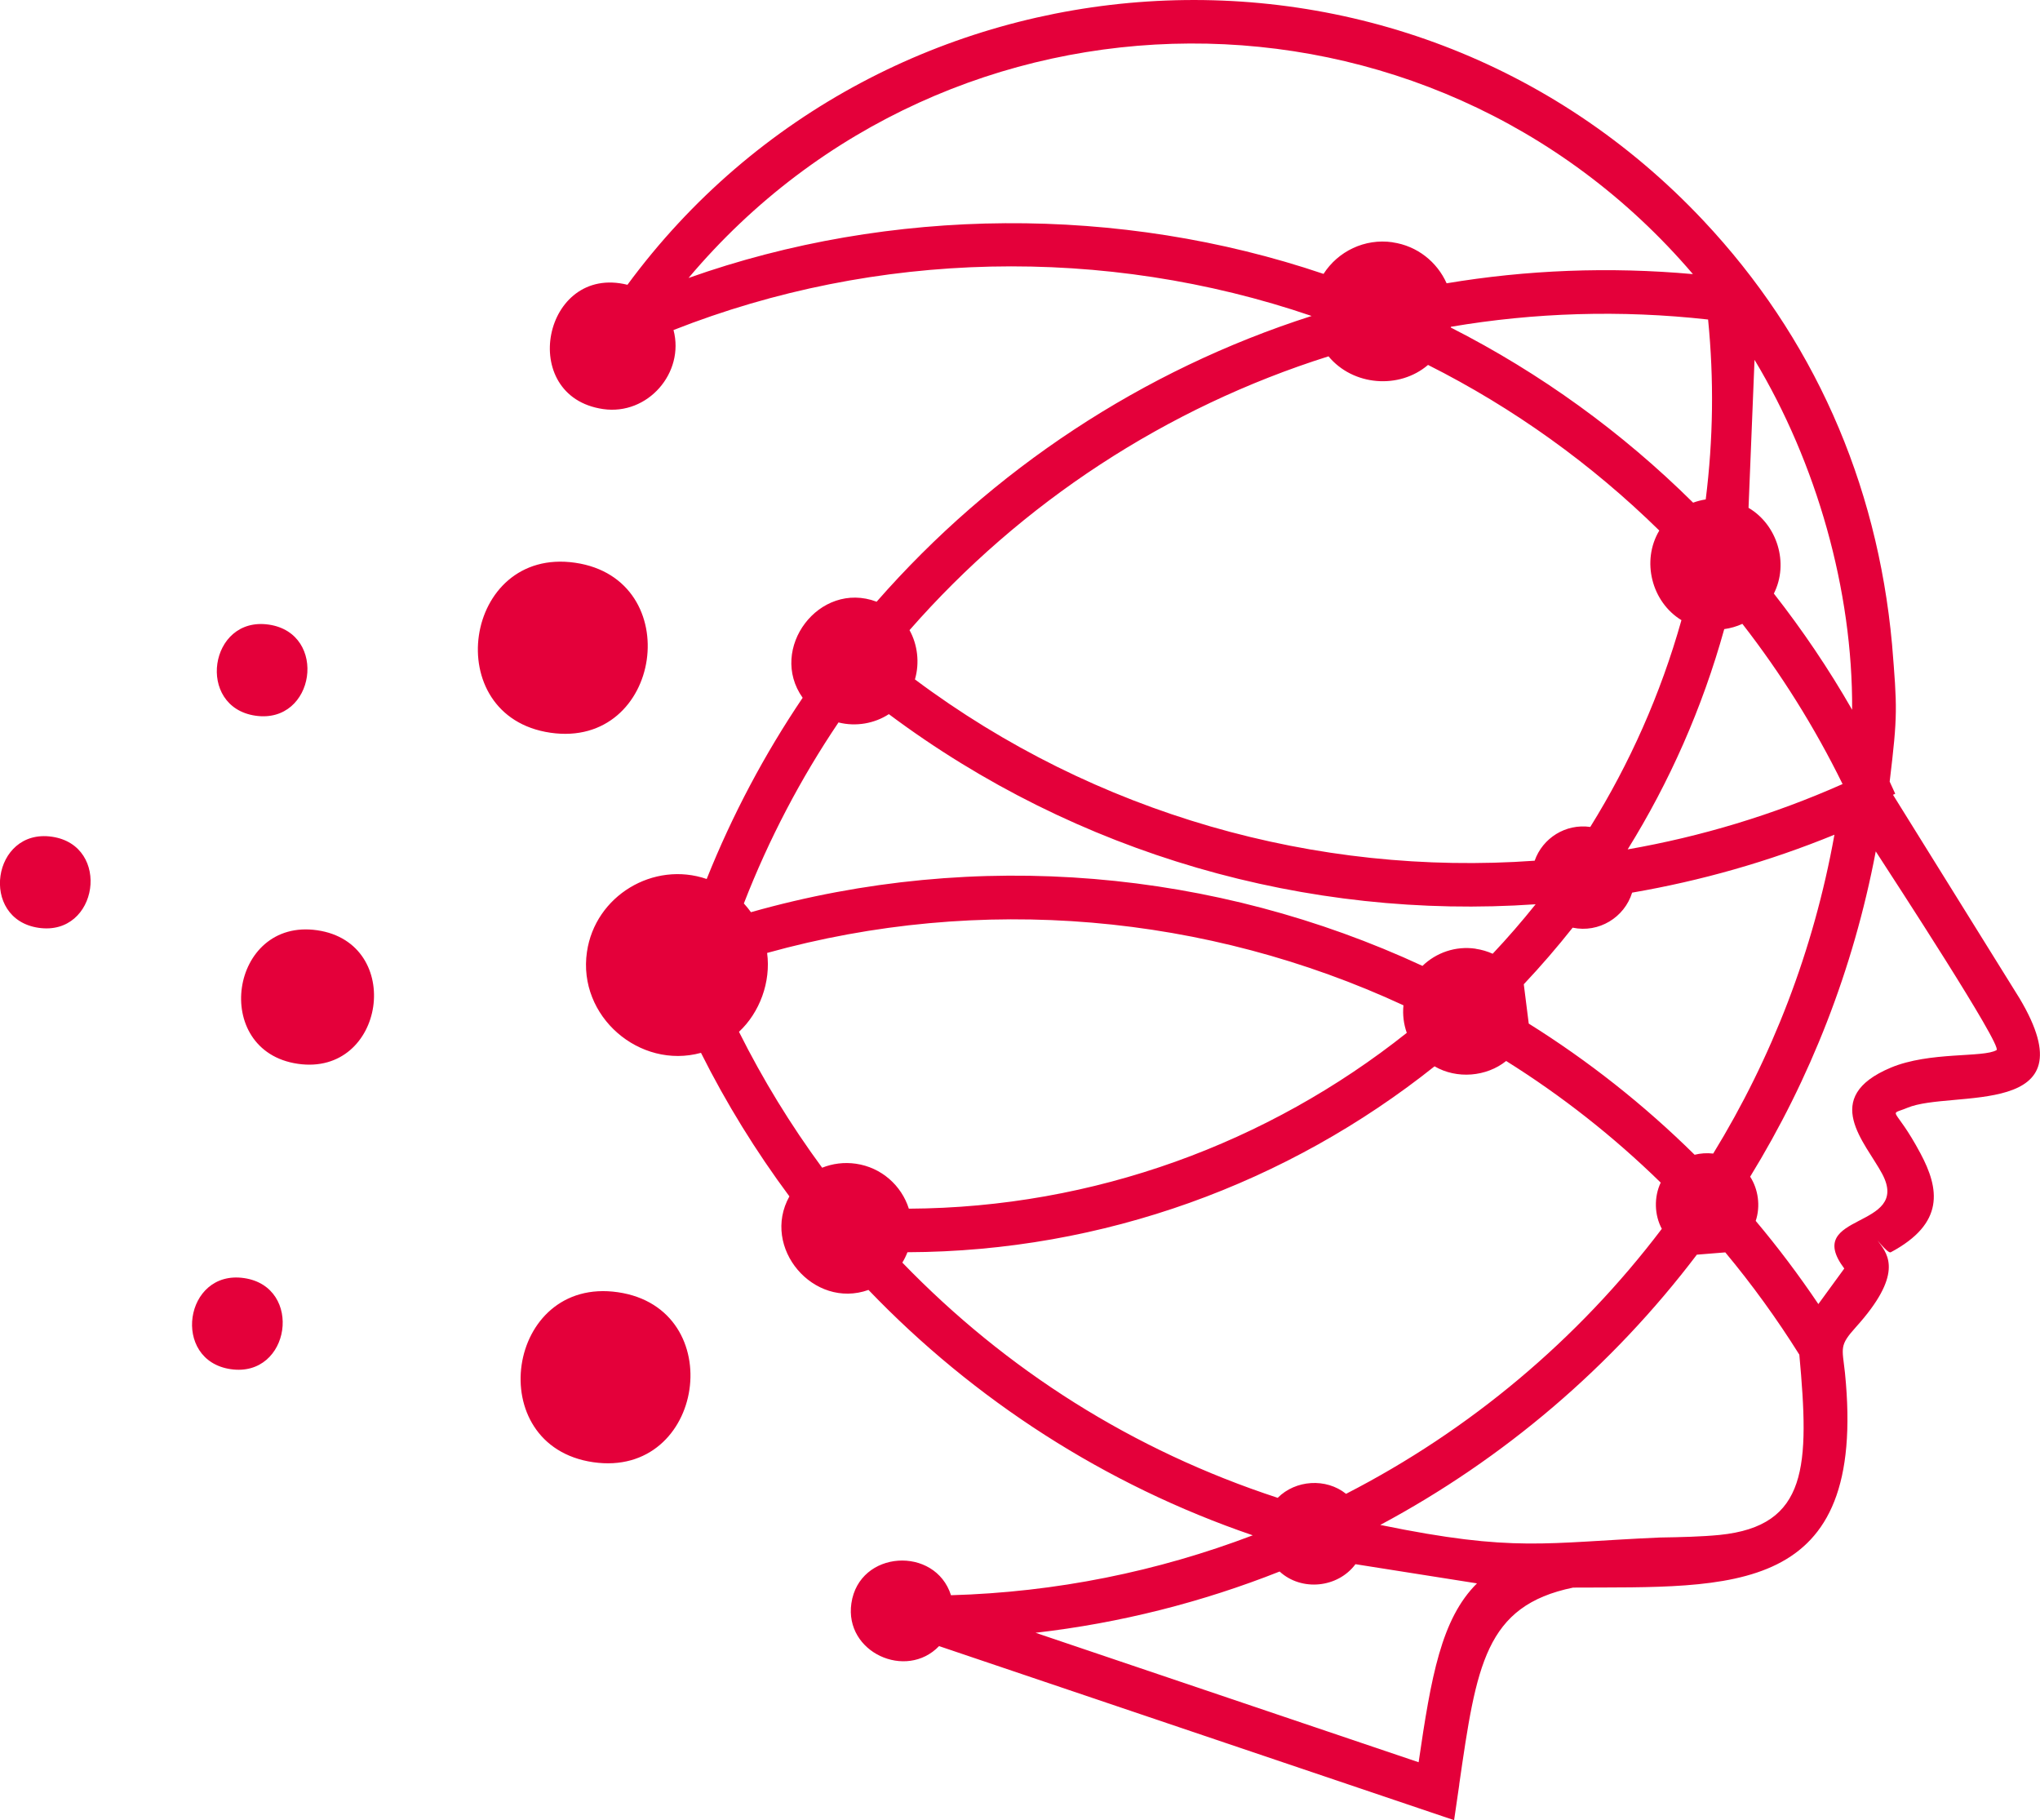 <?xml version="1.0" encoding="UTF-8"?> <svg xmlns="http://www.w3.org/2000/svg" id="a" viewBox="0 0 275.48 245.75"><defs><style>.b{fill:#e4003a;}</style></defs><path class="b" d="M183.04,211.19c-2.37,3.2-7.28,3.71-10.24,.99-10.46,4.14-21.53,6.96-32.96,8.27l51.73,17.48c1.69-11.57,3.06-19.37,7.88-24.15l-16.41-2.59Zm49.95-42.1l-3.85,.31c-11.45,15.1-26.04,27.55-42.75,36.49,18.24,3.74,22.17,2.38,37.73,1.7,2.91-.05,5.63-.11,8.09-.35,11.97-1.21,12.14-9.34,10.77-24.34-3.02-4.82-6.36-9.44-10-13.81Zm3.35-10.22c1.09,1.69,1.42,3.97,.75,5.97,3.02,3.59,5.84,7.34,8.46,11.23l3.5-4.8c-5.73-7.6,9.14-5.24,5.12-12.78-2.26-4.24-8.44-10.31,1.16-14.34,5.25-2.2,12.51-1.32,14.28-2.37,.86-.51-13.94-23.17-16.31-26.83-3.03,15.97-8.88,30.76-16.96,43.92Zm-48.28-126.15c3.34,.48,6.01,2.66,7.29,5.53,10.78-1.8,21.93-2.26,33.26-1.24-35.67-41.77-100.29-41.43-135.63,.52,27.25-9.66,58.22-9.87,85.75-.55,1.94-3.03,5.54-4.82,9.33-4.27Zm17.71,100.17l.67,5.31c8.01,5.01,15.53,10.93,22.4,17.71,.8-.2,1.64-.26,2.51-.16,7.89-12.87,13.55-27.37,16.37-43.05-8.9,3.64-18.06,6.23-27.32,7.82-1.03,3.35-4.5,5.48-8.03,4.73-2.09,2.64-4.29,5.19-6.59,7.63Zm-6.5-4.79c.81,.12,1.59,.35,2.3,.67,2.02-2.14,3.95-4.37,5.8-6.68-30.86,2.13-61.98-6.72-87.34-25.67-1.92,1.26-4.45,1.72-6.8,1.12-5.1,7.56-9.4,15.74-12.78,24.44,.34,.37,.66,.77,.96,1.18,30.56-8.66,62.72-5.72,90.68,7.25,1.84-1.78,4.46-2.72,7.18-2.32Zm29.36-60.23c.55-.2,1.12-.35,1.71-.44,1.02-8.17,1.12-16.18,.32-24.29-11.84-1.32-23.5-.93-34.73,.98l-.02,.1c12.14,6.17,23.16,14.17,32.73,23.65Zm-1.57,15.86c-4.01-2.44-5.45-7.99-2.99-12.1-9.15-8.97-19.66-16.54-31.23-22.36-3.9,3.34-10.15,2.82-13.44-1.16-21.88,6.9-41.48,19.73-56.58,36.97,1.08,1.93,1.39,4.42,.73,6.65,24.31,18.17,54.16,26.59,83.69,24.48,1.07-3.06,4.18-5.03,7.51-4.56,5.3-8.53,9.49-17.9,12.31-27.92Zm8.23,.5c-.77,.35-1.59,.59-2.45,.71-2.97,10.68-7.4,20.66-13.04,29.74,9.88-1.72,19.63-4.65,29.02-8.82-3.78-7.69-8.32-14.93-13.53-21.63Zm.84-15.66c3.86,2.28,5.48,7.46,3.41,11.57,3.88,4.95,7.42,10.19,10.57,15.69,.1-16.13-4.79-33.3-13.18-47.25l-.81,19.99Zm-113.59,100.5c-.19,.49-.42,.96-.69,1.4,14.04,14.52,31.12,25.35,50.69,31.76,2.4-2.42,6.52-2.71,9.23-.54,16.69-8.57,31.3-20.81,42.64-35.78-1-1.85-1.08-4.28-.15-6.24-6.42-6.27-13.42-11.76-20.87-16.42-2.65,2.13-6.66,2.48-9.67,.72-19.78,15.76-44.69,25.01-71.18,25.1Zm-6.96-11.95c3.46,.5,6.16,2.95,7.15,6.07,25.02-.13,48.54-8.87,67.24-23.74-.41-1.16-.58-2.42-.45-3.72-26.54-12.29-57.01-15.11-85.93-7.07,.53,3.91-1,8.05-3.8,10.65,3.22,6.44,6.98,12.57,11.23,18.35,1.4-.56,2.96-.77,4.56-.54Zm-37.91-81.14c15.11,2.2,11.77,25.15-3.34,22.95-15.11-2.2-11.77-25.15,3.34-22.95Zm5.77,98.49c15.11,2.2,11.77,25.15-3.34,22.95-15.11-2.2-11.77-25.15,3.34-22.95Zm-40.6-48.87c11.83,1.72,9.2,19.75-2.62,18.03-11.82-1.72-9.2-19.75,2.62-18.03Zm-6.55-41.27c8.06,1.17,6.28,13.47-1.79,12.3-8.06-1.17-6.27-13.47,1.79-12.3Zm-3.34,88.23c8.06,1.17,6.28,13.47-1.79,12.3-8.06-1.17-6.28-13.47,1.79-12.3ZM7.01,112.97c8.06,1.17,6.27,13.47-1.79,12.3-8.06-1.17-6.28-13.47,1.79-12.3Zm88.42,5.71c3.47-8.68,7.83-16.87,12.96-24.47-4.7-6.6,2.23-15.89,9.99-12.97,15.6-17.82,35.89-31.27,58.74-38.58-27.98-9.55-58.84-8.86-86.17,1.9,1.53,5.76-3.47,11.55-9.51,10.67-11.66-1.7-8.11-19.62,3.29-16.78C119.28-8.46,189.11-13.75,230.04,29.8c14.7,15.64,23.45,35.14,25.46,57.19,.7,8.62,.77,9.49-.32,18.54,.25,.54,.51,1.09,.75,1.64l-.3,.14,17.1,27.5c9.76,16.4-9.2,12.26-15.16,14.76-2.72,1.14-1.74-.41,1.77,6.16,2.54,4.76,3.33,9.43-4.02,13.35-.41,.22-2.36-2.36-1.59-1.34,1.27,1.69,3.28,4.36-3.11,11.44-2.26,2.51-1.86,2.73-1.48,6.16h0c3.08,30.42-15.33,28.89-36.71,29.01-11.88,2.45-13.05,10.47-15.38,26.59h.01l-.7,4.81-69.55-23.5c-4.44,4.63-12.81,.85-11.84-5.78,1.05-7.21,11.33-7.77,13.45-1.09,14.19-.4,27.93-3.21,40.75-8.09-19.93-6.81-37.64-18.28-51.89-33.13-7.42,2.65-14.54-5.71-10.68-12.63-4.51-6.07-8.52-12.55-11.94-19.38-8.28,2.27-16.67-4.92-15.4-13.62,1.1-7.59,8.99-12.32,16.18-9.85Z"></path></svg> 